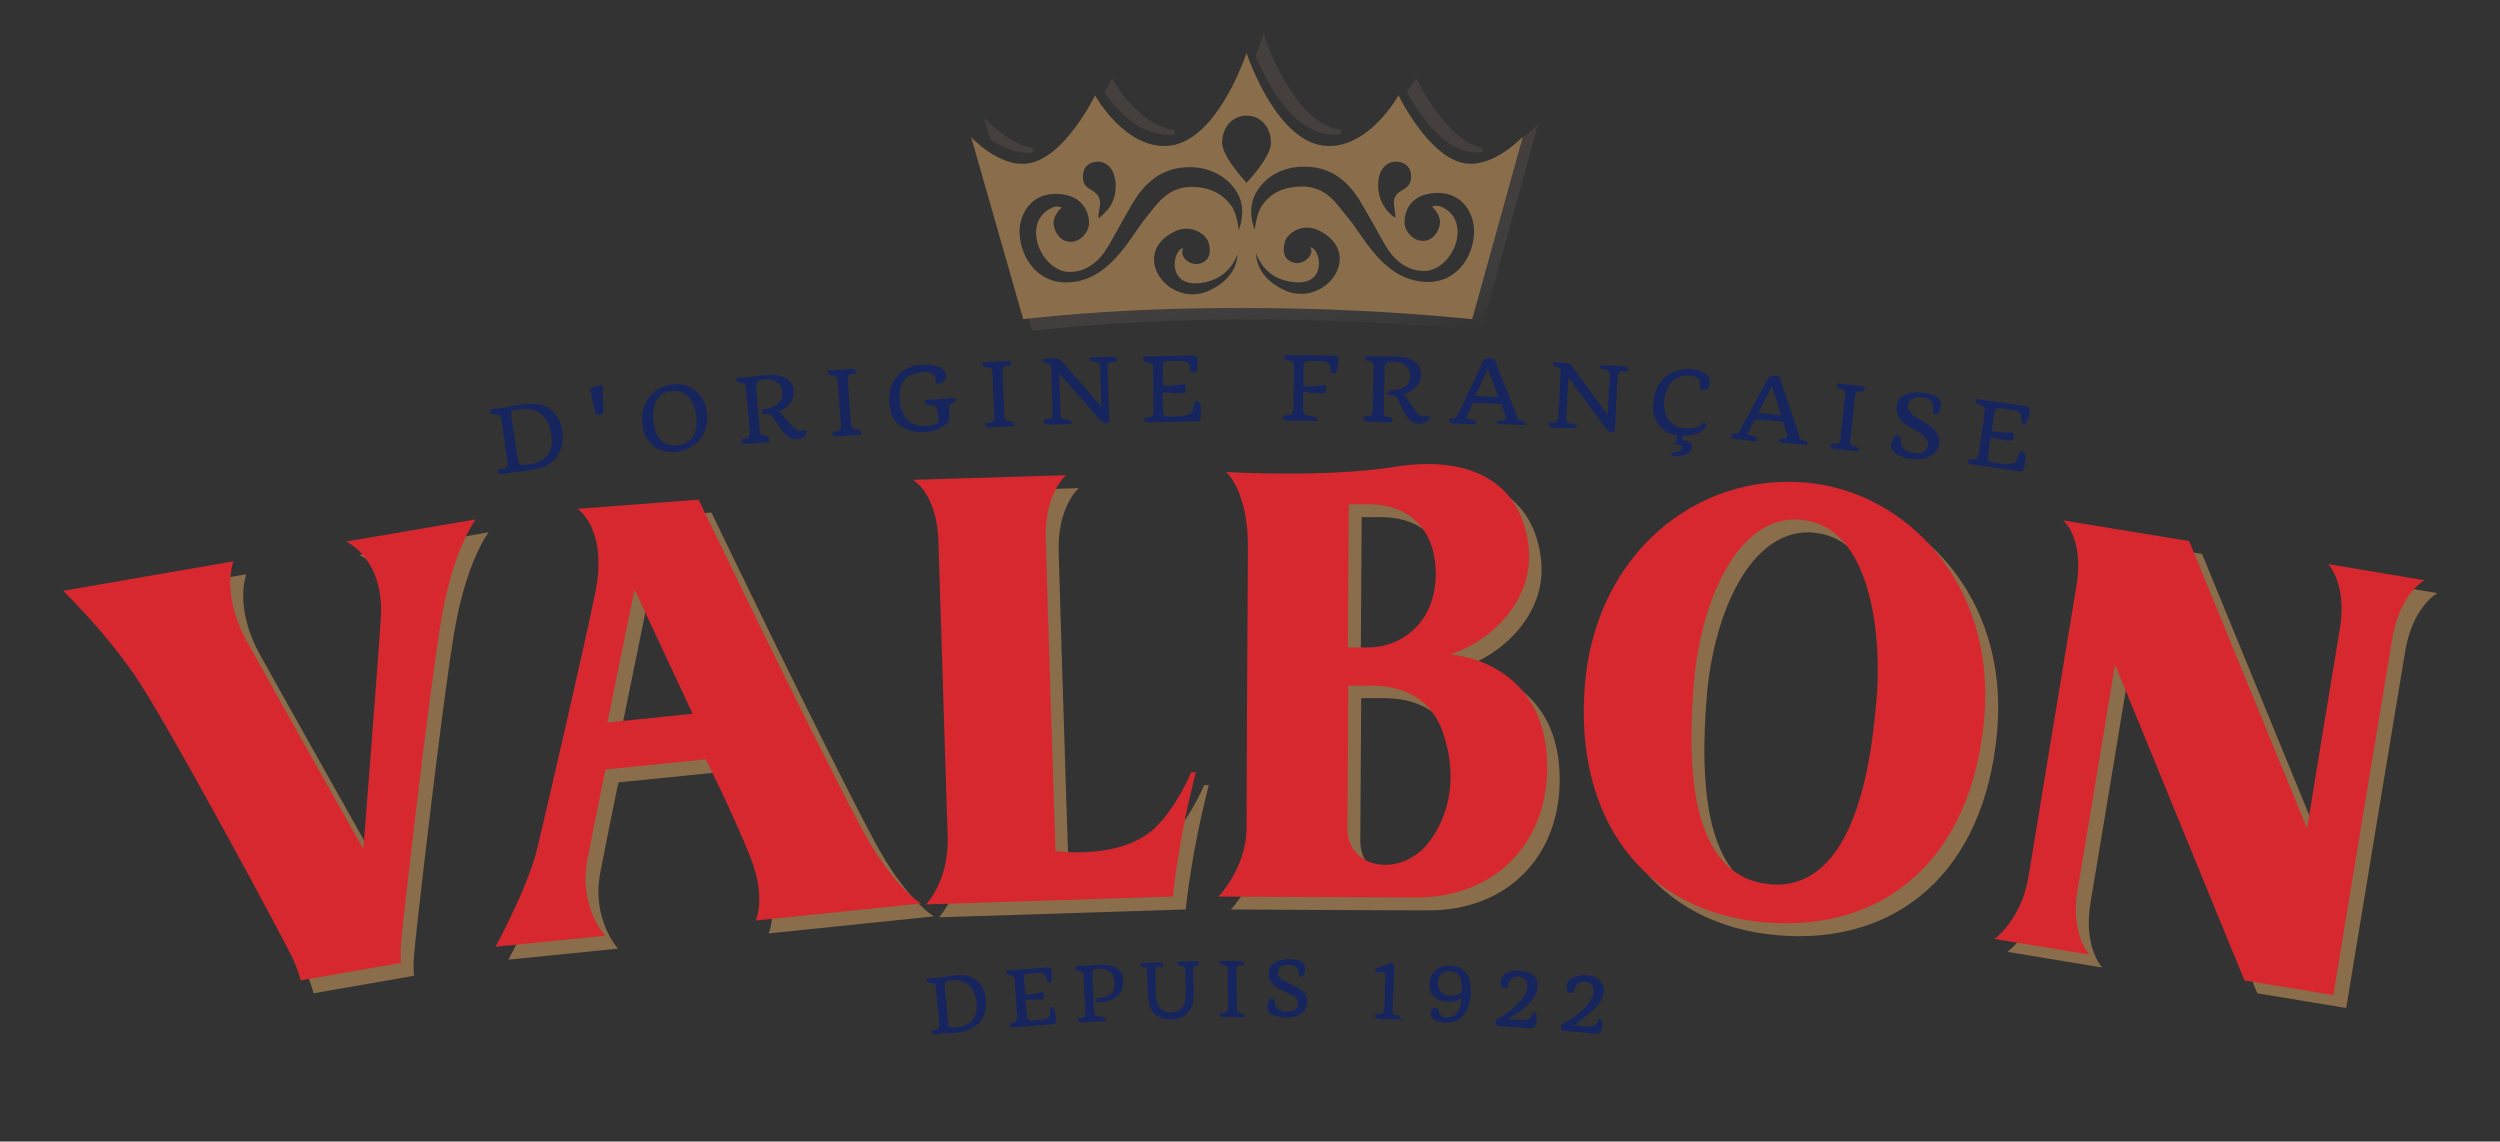<?xml version="1.0" encoding="utf-8"?>
<!-- Generator: Adobe Illustrator 26.0.1, SVG Export Plug-In . SVG Version: 6.00 Build 0)  -->
<svg version="1.1" id="Layer_1" xmlns="http://www.w3.org/2000/svg" xmlns:xlink="http://www.w3.org/1999/xlink" x="0px" y="0px"
	 viewBox="0 0 542.9 247.9" style="enable-background:new 0 0 542.9 247.9;" xml:space="preserve">
<rect x="0" y="0" width="542.9" height="247.9" fill="#333333" stroke="none"/>
<style type="text/css">
	.st0{fill:#8A6E4B;}
	.st1{fill:url(#SVGID_1_);}
	.st2{fill:#17255F;}
	.st3{fill-rule:evenodd;clip-rule:evenodd;fill:#8A6E4B;}
	.st4{fill-rule:evenodd;clip-rule:evenodd;fill:#D7282F;}
</style>
<g>
	<g>
		<g>
			<path class="st0" d="M318.3,35.5c-8-1.1-14.6-14.8-14.6-14.8s-6.2,11.3-15.4,11c-10.8-0.3-17.2-19-17.6-20.2
				c-0.4,1.2-6.8,19.9-17.5,20.2c-9.2,0.3-15.4-11-15.4-11s-6.6,13.7-14.6,14.8c-6.2,0.9-12.3-5.7-12.3-5.7l11.3,39.5
				c8.5-0.9,24.6-2.5,48.5-2.4c23.8,0,40.4,1.6,49,2.4l11-39.6C330.6,29.7,324.6,36.3,318.3,35.5z M303.2,35.1c1.6,0,3,0.9,3.2,2.7
				c0.4,4-3.3,2.8-3.7,5.9c-0.1,0.8,0.5,3.4,0.3,3.5c-0.3,0.1-1.8-1.3-2.3-2.2c-0.6-0.8-1-1.9-1.2-2.8
				C298.7,38.6,300,35.1,303.2,35.1z M238.3,35.1c3.2,0,4.5,3.5,3.8,7.2c-0.2,0.9-0.6,1.9-1.2,2.8c-0.6,0.8-2.1,2.3-2.3,2.2
				c-0.3-0.1,0.4-2.7,0.3-3.5c-0.4-3.2-4.1-2-3.7-5.9C235.3,36.1,236.7,35.2,238.3,35.1z M262.6,63.1c-8.7,4-17.4-7.7-7.8-12.7
				c3.9-2,7.1,0.6,7.6,2.1c0.5,1.5,0.8,4.2-2.1,4.8c-1.8,0.3-3.3-1.1-3.5-2c-0.3-0.9,0.4-1.5,0-1.4c-2.4,0.8-3.5,9.4,5.3,7.3
				c5.3-1.3,6.6-6,6.6-6S269.1,60.1,262.6,63.1z M269,50c0,0-0.3-3.5-1.6-5.3c-1.2-1.6-3.3-4-8.5-4.1c-5.6-0.1-7.9,4.2-9.9,6.5
				c-3.2,3.8-7.2,12.5-15.1,14c-8.3,1.6-12.5-5.3-12.5-10.8c0-3.7,2.4-8.4,8.2-8.2c5.7,0.2,6.9,4.2,6.9,6.3c0,2.1-2,4.3-4.3,4.1
				c-2.3-0.2-3.3-2.6-3.4-3.8c-0.2-1.9,1.7-3.6,1.7-3.6s-0.9-0.8-2.8,0.4c-5.5,3.4-1.8,12.6,3.8,13.5c0.8,0.1,4.9,0.5,8.3-4.2
				c1.2-1.7,3-5.2,4.8-8.3c1.8-3.1,5-10.2,13.8-10.2c6.1,0,10.1,3.9,11.1,7.5C270.3,47,269,50,269,50z M265.4,31
				c0-3.2,2.1-5.9,5.3-5.9c3.2,0,5.3,2.7,5.3,5.9c0,3.2-5.3,8.7-5.3,8.7S265.4,34.1,265.4,31z M278.9,63c-6.5-3-6.1-8-6.1-8
				s1.3,4.8,6.6,6c8.9,2.1,7.7-6.5,5.3-7.3c-0.3-0.1,0.3,0.5,0,1.4c-0.3,0.9-1.8,2.3-3.5,2c-2.9-0.6-2.6-3.3-2.1-4.8
				c0.5-1.5,3.7-4.2,7.6-2.1C296.4,55.3,287.6,67,278.9,63z M307.7,61c-8-1.5-11.9-10.2-15.2-14c-2-2.3-4.3-6.6-9.9-6.5
				c-5.2,0.1-7.4,2.5-8.5,4.1c-1.3,1.8-1.6,5.3-1.6,5.3s-1.4-3-0.5-6.2c1-3.6,4.9-7.5,11.1-7.5c8.8-0.1,12,7.1,13.8,10.1
				c1.8,3.1,3.6,6.6,4.8,8.3c3.4,4.7,7.6,4.3,8.3,4.2c5.7-0.9,9.3-10.1,3.8-13.5c-1.9-1.1-2.8-0.4-2.8-0.4s1.9,1.7,1.7,3.6
				c-0.1,1.2-1.1,3.6-3.4,3.8s-4.3-2-4.3-4.1c0-2.1,1.1-6.1,6.9-6.3c5.7-0.2,8.2,4.5,8.2,8.2C320.2,55.7,316,62.6,307.7,61z"/>
			<linearGradient id="SVGID_1_" gradientUnits="userSpaceOnUse" x1="295.062" y1="109.327" x2="262.175" y2="-13.409">
				<stop  offset="0.234" style="stop-color:#FFFFFF;stop-opacity:0"/>
				<stop  offset="0.248" style="stop-color:#F5F3F3;stop-opacity:1.006643e-02"/>
				<stop  offset="0.302" style="stop-color:#D1C7C5;stop-opacity:5.107237e-02"/>
				<stop  offset="0.357" style="stop-color:#B3A39F;stop-opacity:9.226087e-02"/>
				<stop  offset="0.412" style="stop-color:#9B8682;stop-opacity:0.133"/>
				<stop  offset="0.465" style="stop-color:#8A726D;stop-opacity:0.173"/>
				<stop  offset="0.518" style="stop-color:#806660;stop-opacity:0.212"/>
				<stop  offset="0.568" style="stop-color:#7D625C;stop-opacity:0.25"/>
			</linearGradient>
			<path class="st1" d="M319.3,33c0.4,0.1,0.8,0.1,1.2,0.1c0.5,0,1,0,1.5-0.1l0-0.9c-7.6-1.2-14.1-14.4-14.1-14.5l-0.4-0.7l-0.4,0.7
				c0,0-0.5,0.9-1.4,2.2l-0.2,0.2l0.1,0.2C308.1,24.7,313.3,32.2,319.3,33z M289.3,29.2l0.3,0c0.5,0,1.1,0,1.6-0.1l0-0.9
				c-10.1-1.2-16.2-19.1-16.4-19.8l-0.4-1.2L274,8.5c-0.1,0.3-0.5,1.6-1.3,3.4l-0.1,0.2l0.1,0.2C275.4,18.5,281,29,289.3,29.2z
				 M253.9,29.3l0.4,0c0.2,0,0.4,0,0.8-0.1l0-0.9c-7.8-1.1-13.2-10.5-13.2-10.6l-0.4-0.7l-0.4,0.7c0,0-0.4,0.9-1.2,2.2l-0.1,0.2
				l0.2,0.2C242.3,23.7,247.3,29.3,253.9,29.3z M330.6,29.9l-10.9,39.4c-8.6-0.9-25.2-2.4-49-2.4c-22.9,0-38.6,1.4-47.3,2.3l0.8,2.6
				c8.5-0.9,24.6-2.5,48.5-2.4c23.8,0,40.4,1.6,49,2.4l4.7-17.1L334,27C334,27,332.6,28.5,330.6,29.9z M224.4,32.2
				c-5.1-0.7-10.7-6.6-10.7-6.6l0.4,1.5l1,3.2c2.8,1.9,5.5,2.9,7.9,2.9c0.4,0,0.8,0,1.4-0.1L224.4,32.2z"/>
		</g>
		<g>
			<g>
				<path class="st2" d="M114.6,102.2l-2.7,0.3l-2.5,0.4c-0.3,0-0.6,0-0.9,0c-0.2-0.1-0.4-0.2-0.4-0.4c0-0.3,0-0.5,0.1-0.6
					c0.2,0,0.5,0,0.7,0s0.4-0.1,0.6-0.1c0.2-0.1,0.3-0.1,0.4-0.3c0.3-0.3,0.4-0.7,0.3-1.2l-1.3-9.4c-0.1-0.6-0.5-0.9-1.3-0.9
					c-0.5,0-0.8-0.1-0.9-0.2c-0.2-0.1-0.2-0.2-0.3-0.3c0-0.3,0-0.5,0.1-0.6c0.1,0,0.2,0,0.3,0l2.9-0.4c0.1,0,0.3-0.1,0.6-0.1
					l0.8-0.2c0.8-0.2,1.6-0.3,2.5-0.4s1.7-0.1,2.5-0.1c0.8,0.1,1.5,0.2,2.2,0.5c0.6,0.2,1.2,0.6,1.6,1c0.4,0.4,0.8,0.8,1.1,1.3
					c0.6,0.8,0.9,1.8,1.1,3c0.3,2,0,3.8-0.9,5.3c-0.7,1.2-1.9,2.1-3.5,2.8C116.7,101.8,115.7,102,114.6,102.2z M112.5,100.1
					c0.1,0.5,0.3,0.7,0.6,0.8c0.3,0.1,0.9,0,1.9-0.1c1-0.1,1.8-0.4,2.5-0.8c0.7-0.4,1.3-0.9,1.6-1.5c0.7-1.1,0.9-2.4,0.6-4.2
					c-0.4-2.9-1.8-4.7-4.1-5.3c-0.8-0.2-1.8-0.2-3-0.1c-0.8,0.1-1.2,0.2-1.4,0.4c-0.1,0.2-0.2,0.4-0.2,0.6c0,0.2,0,0.5,0.1,0.9
					L112.5,100.1z"/>
				<path class="st2" d="M129.6,83.8c0.2,0,0.5-0.1,0.8-0.1c0.3,0,0.5,0,0.5,0.1c0,0.4,0,0.8,0,1.2c0,2,0.1,3.3,0.1,3.7l0,1.1
					c0,0.1-0.3,0.2-0.9,0.3c-0.4,0.1-0.7,0-0.7-0.1c0-0.2-0.1-0.5-0.2-0.8l-0.5-2c-0.1-0.4-0.2-0.7-0.2-1.1l-0.2-1
					c-0.1-0.3-0.1-0.5-0.1-0.7C128.2,84.2,128.7,84,129.6,83.8z"/>
				<path class="st2" d="M142,96.9c-0.7-0.5-1.2-1.2-1.7-2c-0.4-0.8-0.7-1.7-0.8-2.6c-0.1-0.9-0.1-1.8,0-2.5s0.3-1.4,0.6-2
					c0.3-0.6,0.6-1.2,1-1.7c0.4-0.5,0.9-0.9,1.4-1.3c1.1-0.7,2.2-1.2,3.5-1.3c2-0.2,3.7,0.2,5,1.3c1.4,1.1,2.3,2.7,2.5,4.8
					c0.2,1.6,0,3-0.6,4.3c-0.5,1.2-1.4,2.2-2.5,2.9c-1.1,0.7-2.1,1.2-3.3,1.3c-1.1,0.1-2.1,0.1-3-0.2
					C143.4,97.8,142.6,97.4,142,96.9z M142.5,87c-0.3,0.6-0.5,1.2-0.6,2s-0.1,1.5,0,2.4c0.1,0.8,0.3,1.6,0.5,2.3
					c0.2,0.7,0.6,1.3,1,1.7c0.9,1.1,2.2,1.5,3.7,1.3c1.6-0.2,2.7-0.8,3.4-1.9c0.7-1.1,0.9-2.5,0.7-4.3c-0.3-2.7-1.3-4.5-3.1-5.3
					c-0.6-0.3-1.4-0.3-2.2-0.3c-0.8,0.1-1.5,0.3-2.1,0.6C143.3,86,142.9,86.5,142.5,87z"/>
				<path class="st2" d="M167,96.1c-0.2,0-0.5,0-1,0l-3.9,0.3c-0.3,0-0.6,0-0.8-0.1c-0.2-0.1-0.3-0.3-0.3-0.5c0-0.2,0-0.4,0.1-0.5
					c0.3,0,0.5,0,0.7,0c0.2,0,0.4-0.1,0.5-0.1c0.1-0.1,0.2-0.1,0.3-0.3c0.2-0.3,0.2-0.7,0.2-1.3l-0.8-9.5c-0.1-0.4-0.2-0.7-0.5-0.8
					c-0.1,0-0.2-0.1-0.4-0.1c-0.1,0-0.3,0-0.4-0.1c-0.1,0-0.3-0.1-0.4-0.1c-0.2-0.1-0.3-0.2-0.3-0.4c0-0.3,0-0.5,0.1-0.6
					c0.2,0,0.5,0,1,0l1.3-0.1l3.4-0.4l0.4,0c2-0.2,3.5,0,4.5,0.6c1,0.6,1.6,1.5,1.7,2.7c0.1,0.9-0.2,1.8-0.7,2.6
					c-0.6,0.9-1.5,1.6-2.7,2c0.4,0.2,0.8,0.6,1.2,1.1l1.2,1.3c1.1,1.3,1.9,1.9,2.6,1.8c0.2,0,0.4-0.1,0.5-0.1l0.2-0.1
					c0,0,0.1,0,0.2,0c0.1,0,0.1,0,0.2,0.1c0.1,0.1,0.1,0.2,0.1,0.3c0,0.1,0,0.3-0.1,0.5c-0.1,0.2-0.2,0.3-0.4,0.5
					c-0.4,0.4-0.9,0.6-1.4,0.6c-0.5,0-1,0-1.3-0.1c-0.4-0.1-0.7-0.3-1-0.6c-0.3-0.3-0.6-0.6-0.9-0.9c-0.3-0.3-0.5-0.7-0.8-1
					l-0.7-1.1c-0.5-0.8-0.8-1.3-1.1-1.5c-0.3-0.2-0.5-0.3-0.7-0.3l-1,0.1c-0.2,0-0.3-0.1-0.3-0.3c0-0.3,0.1-0.6,0.3-0.8
					c0.1-0.1,0.3-0.1,0.7-0.2c0.4,0,0.9-0.2,1.4-0.4c0.5-0.2,0.9-0.5,1.2-0.8c0.6-0.6,0.9-1.4,0.8-2.4c-0.1-0.8-0.4-1.5-1.1-2
					c-0.7-0.5-1.7-0.8-2.8-0.7c-0.8,0.1-1.3,0.2-1.5,0.5c-0.2,0.2-0.3,0.6-0.3,1.2l0.8,9.5c0,0.5,0.2,0.8,0.5,0.9
					c0.1,0,0.2,0.1,0.4,0.1s0.3,0,0.4,0.1c0.1,0,0.3,0.1,0.4,0.1c0.2,0.1,0.3,0.2,0.3,0.4C167.2,95.8,167.1,96,167,96.1z"/>
				<path class="st2" d="M186.9,94.5c-0.2,0-0.5,0-1,0l-4,0.3c-0.3,0-0.6,0-0.8-0.1c-0.2-0.1-0.3-0.3-0.3-0.5c0-0.2,0-0.4,0.1-0.5
					c0.3,0,0.5,0.1,0.7,0c0.2,0,0.4-0.1,0.5-0.1c0.1-0.1,0.2-0.1,0.3-0.3c0.2-0.2,0.3-0.6,0.2-1.2l-0.7-9.5c0-0.5-0.2-0.8-0.5-0.9
					c-0.1,0-0.2-0.1-0.4-0.1c-0.2,0-0.3,0-0.5-0.1c-0.2,0-0.3-0.1-0.4-0.1c-0.2-0.1-0.3-0.2-0.3-0.5c0-0.2,0-0.4,0.1-0.5
					c0.2,0,0.5,0,1,0l3.9-0.3c0.3,0,0.6,0,0.8,0.1c0.2,0.1,0.3,0.3,0.3,0.5c0,0.2,0,0.4-0.1,0.5c-0.2,0-0.5-0.1-0.8,0
					c-0.6,0-0.9,0.6-0.9,1.5l0.7,9.5c0,0.5,0.2,0.8,0.5,0.9c0.1,0,0.2,0.1,0.4,0.1c0.2,0,0.3,0,0.5,0.1c0.2,0,0.3,0.1,0.4,0.1
					c0.2,0.1,0.3,0.2,0.4,0.5C187.1,94.2,187,94.4,186.9,94.5z"/>
				<path class="st2" d="M207.4,86.4c0.1,0.2,0.1,0.4,0.1,0.5c0,0.2,0,0.3-0.1,0.3c0,0.1-0.1,0.1-0.2,0.2c-0.1,0-0.2,0.1-0.3,0.1
					s-0.2,0.1-0.4,0.2c-0.3,0.2-0.4,0.6-0.4,1.3l0.1,2.2c-0.1,0.2-0.2,0.4-0.5,0.7c-0.3,0.3-0.6,0.6-1.1,0.8
					c-1.1,0.7-2.3,1.1-3.7,1.1c-1.4,0.1-2.5,0-3.4-0.3c-0.9-0.3-1.7-0.7-2.3-1.3c-1.3-1.2-2-2.7-2.1-4.8c-0.1-1.3,0.1-2.4,0.4-3.4
					c0.4-1,0.9-1.8,1.5-2.5c1.4-1.4,3.2-2.2,5.3-2.3c1.7-0.1,3.1,0.1,4,0.7c0.7,0.4,1.1,1,1.1,1.8c0,0.5-0.1,0.8-0.4,1.1
					c-0.2,0.3-0.6,0.4-1,0.5c-0.4,0-0.6,0-0.8-0.1c0-0.2,0-0.4,0-0.7c0-0.3-0.1-0.6-0.2-0.8c-0.1-0.3-0.4-0.5-0.6-0.6
					c-0.5-0.3-1.1-0.4-2-0.3c-0.9,0.1-1.7,0.2-2.3,0.5c-0.6,0.3-1.1,0.6-1.6,1.1c-0.9,1-1.2,2.4-1.1,4.3c0.2,4.1,2.2,6,5.8,5.8
					c0.9,0,1.6-0.2,2.2-0.5c0.2-0.1,0.3-0.2,0.4-0.3l-0.2-2.7c0-0.4-0.3-0.7-1-0.9c-0.1,0-0.3-0.1-0.5-0.1c-0.2,0-0.3,0-0.5-0.1
					c-0.2,0-0.3-0.1-0.4-0.1c-0.2-0.1-0.3-0.2-0.3-0.5c0-0.2,0-0.4,0.1-0.5c0.2,0,0.5,0,1,0L207.4,86.4z"/>
				<path class="st2" d="M220.1,92.6c-0.2,0-0.5-0.1-1,0l-4,0.2c-0.3,0-0.6,0-0.8-0.1c-0.2-0.1-0.3-0.3-0.3-0.5c0-0.2,0-0.4,0.1-0.5
					c0.3,0,0.5,0.1,0.7,0.1c0.2,0,0.4,0,0.5-0.1c0.1,0,0.2-0.1,0.3-0.2c0.2-0.2,0.3-0.6,0.3-1.2l-0.4-9.5c0-0.5-0.2-0.8-0.5-0.9
					c-0.1,0-0.2-0.1-0.4-0.1c-0.2,0-0.3,0-0.5-0.1c-0.2,0-0.3-0.1-0.4-0.1c-0.2-0.1-0.3-0.3-0.3-0.5c0-0.2,0-0.4,0.1-0.5
					c0.2,0,0.5,0.1,1,0l3.9-0.2c0.3,0,0.6,0,0.8,0.1c0.2,0.1,0.3,0.3,0.3,0.5c0,0.2,0,0.4-0.1,0.5c-0.2,0-0.5-0.1-0.8-0.1
					c-0.6,0-0.9,0.5-0.9,1.5l0.4,9.5c0,0.5,0.2,0.8,0.5,0.9c0.1,0,0.2,0.1,0.4,0.1c0.2,0,0.3,0,0.5,0.1c0.2,0,0.3,0.1,0.4,0.1
					c0.2,0.1,0.3,0.3,0.3,0.5C220.3,92.3,220.2,92.5,220.1,92.6z"/>
				<path class="st2" d="M228,92.2c-0.9,0-1.3-0.2-1.3-0.7c0-0.2,0-0.4,0.1-0.5c0.2,0,0.4,0.1,0.6,0.1c0.2,0,0.4,0,0.5-0.1
					c0.1-0.1,0.3-0.1,0.4-0.2c0.2-0.2,0.3-0.5,0.3-0.8l-0.3-10.1c0-0.2-0.1-0.4-0.2-0.6c-0.1-0.1-0.2-0.2-0.4-0.3
					c-0.2,0-0.4-0.1-0.5-0.1c-0.1,0-0.2,0-0.3-0.1c-0.2-0.1-0.3-0.2-0.4-0.3c0-0.3,0-0.5,0.1-0.6c0.1,0,0.3,0,0.6,0l1.9-0.1
					c0.6,0,1.1,0.2,1.6,0.8l8.5,9.7l-0.3-8.7c0-0.2-0.1-0.5-0.2-0.6c-0.1-0.2-0.3-0.3-0.5-0.3c-0.2,0-0.4-0.1-0.6-0.1
					c-0.2,0-0.3-0.1-0.5-0.1c-0.3-0.1-0.5-0.2-0.5-0.5c0-0.2,0-0.3,0.1-0.4c0.1,0,0.3,0,0.6,0l3.9-0.1c0.9,0,1.3,0.1,1.3,0.5
					c0,0.3,0,0.5-0.1,0.6c-0.2,0-0.4-0.1-0.6,0c-0.2,0-0.4,0-0.5,0c-0.2,0-0.3,0.1-0.4,0.1c-0.3,0.2-0.4,0.4-0.4,0.9l0.4,11.9
					c0,0.2,0,0.3-0.1,0.3c-0.1,0-0.3,0.1-0.6,0.1c-0.5,0-1-0.3-1.5-0.9l-8.7-9.9l0.3,8.9c0,0.5,0.3,0.9,0.8,1c0.2,0,0.4,0.1,0.6,0.1
					c0.2,0,0.3,0,0.5,0.1c0.3,0.1,0.5,0.2,0.5,0.4c0,0.2,0,0.4-0.1,0.5c-0.1,0-0.3,0-0.6,0L228,92.2z"/>
				<path class="st2" d="M259.4,87.3c0.2-0.1,0.4-0.2,0.5-0.2c0.3,0,0.5,0,0.5,0.1c0.3,0.5,0.4,1.3,0.4,2.4c0,0.8-0.1,1.3-0.2,1.7
					c-0.1,0.1-0.1,0.2-0.2,0.2l-10.7,0.2c-0.8,0-1.2-0.2-1.2-0.6c0-0.2,0-0.4,0.1-0.5c0.2,0.1,0.4,0.1,0.6,0.1c0.2,0,0.4,0,0.5-0.1
					c0.1,0,0.3-0.1,0.4-0.2c0.3-0.2,0.5-0.6,0.4-1.2l-0.1-9.4c0-0.5-0.2-0.9-0.7-1c-0.1,0-0.3-0.1-0.4-0.1c-0.1,0-0.3-0.1-0.4-0.1
					c-0.1,0-0.2-0.1-0.3-0.1c-0.2-0.1-0.3-0.3-0.3-0.5c0-0.3,0-0.4,0.1-0.6c0.1,0,0.2,0,0.3,0l9.9-0.2c0.6,0,1,0,1.1,0.1
					c0.3,0.2,0.4,0.6,0.4,1.2c0,0.6,0,1.1-0.1,1.5c-0.1,0.4-0.2,0.6-0.2,0.7c-0.1,0.1-0.2,0.2-0.4,0.2c-0.3,0-0.5,0-0.6-0.1
					c-0.1-0.1-0.2-0.1-0.2-0.1c-0.1-0.9-0.3-1.5-0.5-1.7c-0.2-0.2-0.5-0.4-0.7-0.5c-0.3-0.1-0.7-0.1-1.1-0.1l-2.2,0
					c-0.7,0-1.1,0.1-1.3,0.2c-0.2,0.1-0.2,0.3-0.3,0.5c0,0.2-0.1,0.4,0,0.7l0.1,4h0.6c1.4,0,2.7-0.2,4-0.4c0.1,0,0.2,0.2,0.2,0.4
					c0.1,0.2,0.1,0.4,0.1,0.6c0,0.3,0,0.6-0.2,0.9c-0.4,0-0.9,0.1-1.5,0.1c-0.6,0-1.6-0.1-3.3-0.2l0.1,4.2c0,0.5,0.1,0.8,0.4,0.9
					c0.2,0.1,0.6,0.2,1.2,0.2l1.5-0.1c1.4-0.1,2.3-0.3,2.8-0.6c0.2-0.2,0.4-0.4,0.5-0.7c0.1-0.3,0.1-0.6,0.1-0.9
					C259.5,87.7,259.5,87.5,259.4,87.3z"/>
				<path class="st2" d="M286.1,91.5c-0.2-0.1-0.5-0.1-1-0.1l-5.4,0c-0.3,0-0.6-0.1-0.8-0.2c-0.2-0.1-0.3-0.3-0.3-0.6
					c0-0.2,0.1-0.4,0.2-0.5c0.2,0.1,0.5,0.1,0.7,0.1c0.2,0,0.4,0,0.6-0.1c0.2,0,0.3-0.1,0.4-0.2c0.3-0.3,0.4-0.7,0.4-1.2l0.1-9.3
					c0-0.5-0.2-0.9-0.7-1c-0.1,0-0.3-0.1-0.4-0.1c-0.1,0-0.3-0.1-0.4-0.1c-0.1,0-0.2-0.1-0.3-0.1c-0.2-0.1-0.3-0.3-0.3-0.5
					c0-0.3,0.1-0.4,0.2-0.5c0.1,0,0.2,0,0.3,0l9.8,0.1c0.6,0,0.9,0.1,1.1,0.2c0.2,0.2,0.4,0.6,0.3,1.2c0,0.6-0.1,1.1-0.2,1.5
					c-0.1,0.4-0.2,0.6-0.2,0.7c-0.1,0.1-0.2,0.2-0.4,0.2c-0.3,0-0.5,0-0.6-0.1c-0.1-0.1-0.2-0.2-0.2-0.2c-0.1-0.9-0.2-1.5-0.5-1.8
					c-0.3-0.3-0.9-0.5-1.8-0.5l-1.9,0c-0.7,0-1.1,0-1.3,0.2c-0.2,0.1-0.3,0.2-0.3,0.4c0,0.2-0.1,0.3-0.1,0.6l0,4.3l0.5,0
					c1.6,0,2.9-0.1,4.1-0.3c0.2,0.1,0.3,0.4,0.3,1c0,0.3-0.1,0.6-0.2,0.8c-0.4,0-0.9,0-1.4,0s-1,0-1.6-0.1l-1.8-0.2l0,4.2
					c0,0.5,0.4,0.9,1.3,1c0.7,0.1,1.2,0.2,1.3,0.3c0.2,0.1,0.3,0.2,0.3,0.2c0.1,0.1,0.1,0.2,0.1,0.3
					C286.3,91.2,286.2,91.4,286.1,91.5z"/>
				<path class="st2" d="M302.1,91.8c-0.1-0.1-0.5-0.1-0.9-0.1l-4-0.1c-0.3,0-0.6-0.1-0.8-0.2c-0.2-0.1-0.3-0.3-0.3-0.6
					c0-0.2,0.1-0.4,0.2-0.5c0.2,0.1,0.5,0.1,0.7,0.1c0.2,0,0.4,0,0.5-0.1c0.1,0,0.2-0.1,0.3-0.2c0.2-0.2,0.3-0.7,0.3-1.2l0.2-9.5
					c0-0.4-0.2-0.7-0.4-0.8c-0.1,0-0.2-0.1-0.3-0.1s-0.3-0.1-0.4-0.1c-0.1,0-0.3-0.1-0.4-0.1c-0.2-0.1-0.3-0.2-0.3-0.4
					c0-0.3,0.1-0.5,0.2-0.6c0.1,0.1,0.5,0.1,1,0.1l1.3,0l3.4,0l0.4,0c2,0,3.5,0.4,4.4,1.1c1,0.7,1.4,1.7,1.4,2.9
					c0,0.9-0.4,1.8-1,2.5c-0.7,0.8-1.7,1.4-2.9,1.7c0.3,0.2,0.7,0.6,1.1,1.3l1,1.5c0.9,1.4,1.7,2.1,2.4,2.1c0.2,0,0.4,0,0.5-0.1
					l0.2-0.1c0.1,0,0.1,0,0.2,0c0.1,0,0.1,0.1,0.2,0.1c0.1,0.1,0.1,0.2,0.1,0.3c0,0.1-0.1,0.3-0.2,0.4c-0.1,0.2-0.3,0.3-0.5,0.5
					c-0.5,0.3-1,0.5-1.5,0.4c-0.5,0-1-0.1-1.3-0.3c-0.3-0.2-0.7-0.4-0.9-0.7c-0.3-0.3-0.5-0.6-0.8-1c-0.2-0.4-0.4-0.7-0.6-1.1
					l-0.5-1.1c-0.4-0.8-0.7-1.3-0.9-1.6c-0.2-0.2-0.5-0.4-0.7-0.4l-1,0c-0.2,0-0.2-0.1-0.2-0.3c0-0.3,0.1-0.6,0.4-0.7
					c0.1-0.1,0.3-0.1,0.8-0.1s0.9-0.1,1.4-0.2s1-0.4,1.3-0.6c0.7-0.5,1-1.3,1-2.3c0-0.8-0.3-1.5-0.8-2.1c-0.6-0.6-1.6-0.9-2.7-1
					c-0.8,0-1.3,0.1-1.6,0.3c-0.3,0.2-0.4,0.6-0.4,1.2l-0.2,9.5c0,0.5,0.1,0.8,0.4,0.9c0.1,0,0.2,0.1,0.4,0.1c0.1,0,0.3,0.1,0.4,0.1
					c0.1,0,0.3,0.1,0.4,0.1c0.2,0.1,0.3,0.2,0.3,0.4C302.3,91.4,302.2,91.6,302.1,91.8z"/>
				<path class="st2" d="M325.2,91.3c0.3,0.1,0.5,0.1,0.6,0.1c0.1,0,0.3,0,0.4,0c0.1,0,0.3-0.1,0.4-0.1c0.2-0.1,0.4-0.3,0.4-0.6
					c0-0.2-0.1-0.5-0.2-0.8l-0.8-2.2l-6.1-0.2l-1.2,2.6c-0.1,0.2-0.2,0.4-0.2,0.5c0,0.1,0,0.2,0,0.2c0,0.1,0.1,0.1,0.2,0.1
					c0.1,0,0.2,0.1,0.3,0.1l0.4,0.1c0.4,0.1,0.7,0.2,0.8,0.2c0.2,0.1,0.4,0.3,0.4,0.5c0,0.2-0.1,0.3-0.2,0.4c-0.1,0-0.2-0.1-0.3-0.1
					L316,92c-0.9,0-1.3-0.3-1.3-0.7c0-0.2,0.1-0.4,0.2-0.5c0.2,0.1,0.4,0.1,0.6,0.1c0.2,0,0.3,0,0.4-0.1c0.1,0,0.2-0.1,0.3-0.2
					c0.2-0.2,0.4-0.6,0.7-1.2l5.2-11c0.1-0.3,0.5-0.5,1.2-0.6c0.2,0,0.4,0,0.6,0c0.4,0,0.6,0.1,0.7,0.3l0.9,2.4
					c1.7,4.3,2.7,6.8,3,7.5l0.8,2.2c0.2,0.5,0.3,0.8,0.4,0.9c0.1,0.1,0.2,0.2,0.4,0.2c0.1,0,0.3,0.1,0.4,0.1c0.1,0,0.3,0.1,0.4,0.1
					c0.2,0.1,0.4,0.3,0.4,0.5c0,0.2-0.1,0.3-0.2,0.4c-0.1,0-0.2-0.1-0.3-0.1l-4.6-0.2c-0.3,0-0.6-0.1-0.8-0.1
					c-0.2-0.1-0.3-0.2-0.3-0.4C325,91.6,325.1,91.4,325.2,91.3z M325.4,86.2l-2.3-6.1l-2.7,5.9L325.4,86.2z"/>
				<path class="st2" d="M337.6,92.9c-0.9,0-1.3-0.3-1.3-0.8c0-0.2,0.1-0.4,0.2-0.4c0.2,0.1,0.4,0.1,0.6,0.1c0.2,0,0.4,0,0.5,0
					c0.2,0,0.3-0.1,0.4-0.2c0.2-0.2,0.4-0.4,0.4-0.8l0.5-10.1c0-0.2,0-0.4-0.1-0.6c-0.1-0.1-0.2-0.2-0.4-0.3
					c-0.2-0.1-0.3-0.1-0.5-0.1c-0.1,0-0.2-0.1-0.3-0.1c-0.2-0.1-0.3-0.2-0.3-0.4c0-0.3,0.1-0.5,0.2-0.6c0.1,0,0.3,0.1,0.6,0.1
					l1.9,0.1c0.6,0,1.1,0.3,1.5,0.9l7.6,10.4l0.5-8.7c0-0.2,0-0.5-0.1-0.6c-0.1-0.2-0.3-0.3-0.5-0.4c-0.2-0.1-0.4-0.1-0.6-0.2
					c-0.2,0-0.3-0.1-0.5-0.1c-0.3-0.1-0.4-0.3-0.4-0.5c0-0.2,0.1-0.3,0.2-0.4c0.1,0,0.3,0.1,0.6,0.1l3.9,0.2c0.9,0,1.3,0.2,1.3,0.6
					c0,0.3-0.1,0.5-0.2,0.6c-0.2-0.1-0.3-0.1-0.6-0.1c-0.2,0-0.4,0-0.5,0c-0.2,0-0.3,0-0.4,0.1c-0.3,0.1-0.4,0.4-0.5,0.9l-0.6,11.9
					c0,0.2-0.1,0.3-0.2,0.3c-0.1,0-0.3,0-0.6,0c-0.5,0-0.9-0.4-1.4-1.1L340.6,82l-0.5,8.9c0,0.5,0.2,0.9,0.7,1
					c0.2,0,0.4,0.1,0.6,0.1s0.3,0.1,0.5,0.1c0.3,0.1,0.5,0.3,0.5,0.5c0,0.2-0.1,0.4-0.2,0.5c-0.1,0-0.3-0.1-0.6-0.1L337.6,92.9z"/>
				<path class="st2" d="M365.3,95.6c1.5,0.1,2.2,0.7,2.1,1.6c-0.1,1-1,1.6-2.6,1.8c-0.6,0.1-1.1,0.1-1.6,0.1
					c-0.1-0.1-0.2-0.2-0.2-0.5c0-0.3,0.1-0.4,0.3-0.4c0.2,0,0.4,0,0.6-0.1c0.2,0,0.4-0.1,0.6-0.1c0.5-0.1,0.7-0.4,0.8-0.7
					c0-0.4-0.4-0.7-1.3-0.8c-0.1,0-0.1-0.1-0.2-0.2c0-0.1,0-0.2,0-0.2l0.5-1.5c-1.8-0.3-3.2-1.1-4.1-2.4c-0.9-1.2-1.4-2.8-1.2-4.6
					c0.1-1.2,0.4-2.3,0.8-3.3c0.5-1,1.1-1.8,1.8-2.4c0.8-0.6,1.6-1.1,2.6-1.4c1-0.3,1.9-0.4,2.8-0.4c0.9,0.1,1.6,0.2,2.1,0.4
					c0.5,0.2,1,0.4,1.3,0.7c0.7,0.6,1,1.3,0.9,2.1c0,0.6-0.3,1.1-0.8,1.3c-0.2,0.1-0.4,0.1-0.6,0.1c-0.4,0-0.7-0.1-0.8-0.2
					c0-0.2,0.1-0.4,0.1-0.8c0-0.3,0-0.6-0.1-0.9c-0.1-0.3-0.3-0.5-0.5-0.7c-0.4-0.3-1-0.5-1.8-0.5c-0.8-0.1-1.5,0-2.2,0.3
					s-1.2,0.6-1.6,1.1c-0.9,1-1.4,2.3-1.6,4.1c-0.1,1.7,0.2,3,1,4.1c0.8,1.1,2,1.7,3.5,1.8c1.5,0.1,2.7-0.1,3.5-0.7
					c0.3-0.2,0.5-0.4,0.7-0.6c0.2,0.1,0.3,0.2,0.4,0.5c0,0.1,0,0.2,0,0.3c0,0.1-0.1,0.3-0.2,0.4c-0.1,0.2-0.3,0.3-0.5,0.5
					c-0.2,0.2-0.5,0.3-0.7,0.5c-0.3,0.2-0.6,0.3-1,0.4c-0.9,0.3-1.8,0.4-2.7,0.3L365.3,95.6z"/>
				<path class="st2" d="M386.3,95.2c0.3,0.1,0.5,0.1,0.6,0.1c0.1,0,0.3,0,0.4,0c0.1,0,0.3,0,0.4-0.1c0.2-0.1,0.4-0.3,0.4-0.6
					c0-0.2,0-0.5-0.2-0.8l-0.7-2.2l-6.1-0.5l-1.3,2.5c-0.1,0.2-0.2,0.4-0.2,0.5c0,0.1,0,0.2,0,0.2c0,0.1,0.1,0.1,0.2,0.1
					c0.1,0,0.2,0.1,0.3,0.1l0.4,0.1c0.4,0.1,0.7,0.2,0.8,0.3c0.2,0.1,0.4,0.3,0.3,0.6c0,0.2-0.1,0.3-0.2,0.4c-0.1,0-0.2-0.1-0.3-0.1
					l-3.9-0.4c-0.9-0.1-1.3-0.3-1.2-0.8c0-0.2,0.1-0.4,0.2-0.5c0.2,0.1,0.4,0.1,0.6,0.1c0.2,0,0.3,0,0.4,0c0.1,0,0.2-0.1,0.3-0.2
					c0.2-0.2,0.4-0.6,0.7-1.2l5.8-10.7c0.2-0.3,0.6-0.5,1.2-0.5c0.2,0,0.4,0,0.6,0c0.4,0,0.6,0.2,0.7,0.4l0.8,2.4
					c1.5,4.4,2.3,6.9,2.6,7.7l0.7,2.3c0.1,0.5,0.3,0.8,0.4,0.9c0.1,0.1,0.2,0.2,0.4,0.3c0.1,0.1,0.3,0.1,0.4,0.1
					c0.1,0,0.3,0.1,0.4,0.1c0.2,0.1,0.3,0.3,0.3,0.5c0,0.2-0.1,0.3-0.2,0.4c-0.1,0-0.2-0.1-0.3-0.1l-4.6-0.4c-0.3,0-0.6-0.1-0.8-0.2
					c-0.2-0.1-0.3-0.2-0.2-0.4C386.1,95.5,386.2,95.3,386.3,95.2z M386.8,90.1l-2-6.2l-3,5.8L386.8,90.1z"/>
				<path class="st2" d="M403.5,98.1c-0.1-0.1-0.5-0.1-0.9-0.2l-4-0.4c-0.3,0-0.6-0.1-0.8-0.2c-0.2-0.1-0.3-0.3-0.2-0.6
					c0-0.2,0.1-0.4,0.2-0.5c0.3,0.1,0.5,0.1,0.7,0.2c0.2,0,0.4,0,0.5,0c0.1,0,0.2-0.1,0.3-0.2c0.2-0.2,0.4-0.6,0.4-1.1l1-9.5
					c0.1-0.5-0.1-0.8-0.3-1c-0.1-0.1-0.2-0.1-0.4-0.1c-0.2,0-0.3-0.1-0.4-0.1c-0.1,0-0.3-0.1-0.4-0.2c-0.2-0.1-0.3-0.3-0.3-0.5
					c0-0.2,0.1-0.4,0.2-0.5c0.1,0.1,0.5,0.1,0.9,0.2l3.9,0.4c0.3,0,0.6,0.1,0.8,0.2c0.2,0.1,0.3,0.3,0.2,0.6c0,0.2-0.1,0.4-0.2,0.5
					c-0.2-0.1-0.5-0.1-0.8-0.2c-0.6-0.1-1,0.4-1.1,1.4l-1,9.5c-0.1,0.5,0.1,0.8,0.3,1c0.1,0,0.2,0.1,0.4,0.1c0.2,0,0.3,0.1,0.4,0.1
					c0.1,0,0.3,0.1,0.4,0.2c0.2,0.1,0.3,0.3,0.3,0.5C403.6,97.8,403.6,97.9,403.5,98.1z"/>
				<path class="st2" d="M419.8,89.4c0.2-1.4-0.2-2.4-1.2-2.8c-0.3-0.2-0.8-0.3-1.2-0.3c-0.5-0.1-0.9-0.1-1.3,0
					c-0.4,0.1-0.7,0.2-0.9,0.3c-0.5,0.3-0.8,0.8-0.9,1.4c-0.1,0.9,0.5,1.8,1.8,2.6l1.1,0.7c0.6,0.3,1.1,0.7,1.6,1
					c0.5,0.3,1,0.7,1.3,1.1c0.8,0.9,1.2,1.9,1,3c-0.1,1.2-0.8,2.1-2,2.7c-1.1,0.6-2.4,0.7-3.9,0.6c-1.2-0.1-2.2-0.5-3.1-0.9
					c-0.6-0.3-1.1-0.8-1.3-1.3c-0.1-0.3-0.2-0.6-0.1-0.9c0.1-0.7,0.3-1.3,0.8-1.9c0.1-0.1,0.3-0.2,0.5-0.2c0.4,0,0.6,0.2,0.7,0.4
					c0,1.1,0.2,1.9,0.7,2.5c0.5,0.6,1.3,0.9,2.4,1c1.2,0.2,2.1-0.1,2.6-0.9c0.2-0.3,0.3-0.6,0.3-0.9c0-0.4,0-0.7-0.2-1
					c-0.2-0.3-0.4-0.6-0.7-0.9c-0.5-0.4-1.1-0.9-1.9-1.3c-0.8-0.4-1.4-0.8-1.9-1.1s-0.8-0.7-1.2-1.1c-0.7-0.8-1-1.8-0.9-2.9
					c0.1-1.1,0.7-2,1.8-2.5c1-0.5,2.3-0.7,3.9-0.5c1.9,0.2,3.2,0.8,3.7,1.6c0.2,0.3,0.3,0.7,0.2,1.1c-0.1,0.5-0.1,0.8-0.3,1.2
					c-0.1,0.3-0.2,0.5-0.3,0.6c-0.2,0.1-0.4,0.2-0.8,0.2C419.9,89.7,419.7,89.6,419.8,89.4z"/>
				<path class="st2" d="M438.6,98.2c0.2-0.1,0.4-0.2,0.6-0.1c0.3,0,0.5,0.1,0.5,0.2c0.2,0.5,0.2,1.3,0,2.4
					c-0.1,0.8-0.3,1.3-0.5,1.6c-0.1,0.1-0.1,0.1-0.2,0.1l-10.6-1.5c-0.8-0.1-1.1-0.4-1-0.8c0-0.2,0.1-0.4,0.2-0.5
					c0.2,0.1,0.4,0.2,0.6,0.2s0.4,0,0.5,0c0.2,0,0.3-0.1,0.4-0.1c0.3-0.2,0.5-0.5,0.6-1.1l1.3-9.3c0.1-0.5-0.1-0.9-0.5-1.1
					c-0.1-0.1-0.3-0.1-0.4-0.2c-0.1-0.1-0.3-0.1-0.4-0.2c-0.1-0.1-0.2-0.1-0.3-0.2c-0.2-0.1-0.3-0.3-0.3-0.5c0-0.3,0.1-0.4,0.2-0.5
					c0.1,0,0.2,0.1,0.3,0.1l9.8,1.4c0.6,0.1,0.9,0.2,1.1,0.3c0.2,0.2,0.3,0.6,0.2,1.3c-0.1,0.6-0.2,1.1-0.4,1.5
					c-0.2,0.4-0.3,0.6-0.3,0.7c-0.1,0.1-0.2,0.1-0.4,0.1c-0.3,0-0.4-0.1-0.5-0.2c-0.1-0.1-0.1-0.1-0.1-0.2c0-0.9,0-1.5-0.2-1.7
					c-0.2-0.3-0.4-0.5-0.7-0.6c-0.3-0.1-0.6-0.2-1.1-0.3l-2.1-0.3c-0.7-0.1-1.1-0.1-1.3,0c-0.2,0.1-0.3,0.2-0.3,0.4
					c-0.1,0.2-0.1,0.4-0.2,0.6l-0.6,3.9l0.6,0.1c1.4,0.2,2.7,0.3,4,0.2c0.1,0.1,0.1,0.2,0.2,0.4c0,0.2,0,0.4,0,0.6
					c0,0.3-0.1,0.6-0.3,0.8c-0.4,0-0.9-0.1-1.5-0.1c-0.5-0.1-1.6-0.3-3.2-0.7l-0.6,4.2c-0.1,0.5,0,0.8,0.3,1
					c0.2,0.2,0.6,0.3,1.1,0.4l1.5,0.2c1.4,0.1,2.3,0.1,2.8-0.2c0.3-0.2,0.5-0.4,0.6-0.7s0.2-0.6,0.2-0.9
					C438.5,98.6,438.6,98.4,438.6,98.2z"/>
			</g>
			<g>
				<path class="st2" d="M207.6,224.3l-2.3,0.1l-2.1,0.2c-0.3,0-0.5,0-0.7-0.1c-0.2-0.1-0.3-0.2-0.3-0.3c0-0.3,0-0.4,0.1-0.5
					c0.2,0,0.4,0,0.6,0c0.2,0,0.4-0.1,0.5-0.1c0.1,0,0.2-0.1,0.3-0.2c0.2-0.2,0.3-0.6,0.3-1l-0.8-8.1c0-0.5-0.4-0.8-1-0.8
					c-0.4,0-0.6-0.1-0.8-0.2c-0.1-0.1-0.2-0.2-0.2-0.3c0-0.2,0-0.4,0.1-0.5c0.1,0,0.2,0,0.3,0l2.4-0.2c0.1,0,0.3,0,0.5-0.1l0.7-0.1
					c0.7-0.1,1.3-0.2,2-0.3c0.7-0.1,1.4-0.1,2.1,0c0.7,0.1,1.3,0.3,1.8,0.5c0.5,0.2,0.9,0.5,1.3,0.9c0.4,0.3,0.7,0.7,0.9,1.1
					c0.4,0.7,0.7,1.6,0.8,2.6c0.2,1.8-0.1,3.3-0.9,4.5c-0.6,1-1.6,1.7-3,2.3C209.4,224,208.5,224.2,207.6,224.3z M205.9,222.4
					c0,0.4,0.2,0.6,0.5,0.7c0.2,0.1,0.7,0.1,1.5,0c0.8-0.1,1.5-0.3,2.1-0.6c0.6-0.3,1.1-0.7,1.4-1.2c0.6-0.9,0.8-2.1,0.7-3.5
					c-0.3-2.5-1.3-4.1-3.2-4.7c-0.7-0.2-1.5-0.3-2.4-0.2c-0.6,0.1-1,0.2-1.1,0.3c-0.1,0.1-0.2,0.3-0.2,0.5c0,0.2,0,0.4,0,0.7
					L205.9,222.4z"/>
				<path class="st2" d="M228,218.9c0.1-0.1,0.3-0.2,0.4-0.2c0.2,0,0.4,0,0.4,0.1c0.2,0.4,0.4,1.1,0.5,2c0,0.7,0,1.2-0.1,1.5
					c0,0.1-0.1,0.1-0.1,0.1l-8.8,0.7c-0.6,0-1-0.1-1-0.5c0-0.2,0-0.4,0.1-0.5c0.2,0,0.4,0.1,0.5,0c0.2,0,0.3,0,0.4-0.1
					c0.1,0,0.2-0.1,0.3-0.2c0.2-0.2,0.3-0.6,0.3-1l-0.6-8.1c0-0.5-0.2-0.7-0.6-0.8c-0.1,0-0.2-0.1-0.3-0.1c-0.1,0-0.2,0-0.3-0.1
					c-0.1,0-0.2,0-0.3-0.1c-0.2-0.1-0.3-0.2-0.3-0.4c0-0.2,0-0.4,0.1-0.5c0.1,0,0.2,0,0.3,0l8.2-0.6c0.5,0,0.8,0,0.9,0.1
					c0.2,0.1,0.4,0.5,0.4,1c0,0.5,0,0.9,0,1.3c-0.1,0.3-0.1,0.5-0.1,0.6c0,0.1-0.1,0.2-0.3,0.2c-0.2,0-0.4,0-0.5-0.1
					c-0.1,0-0.1-0.1-0.1-0.1c-0.1-0.8-0.3-1.2-0.5-1.4c-0.2-0.2-0.4-0.3-0.6-0.4c-0.2-0.1-0.5-0.1-0.9,0l-1.8,0.1
					c-0.6,0-0.9,0.1-1,0.2c-0.1,0.1-0.2,0.3-0.2,0.4c0,0.1,0,0.3,0,0.6l0.3,3.4l0.5,0c1.2-0.1,2.3-0.3,3.2-0.6
					c0.1,0,0.2,0.1,0.2,0.3c0.1,0.2,0.1,0.3,0.1,0.5c0,0.3,0,0.5-0.1,0.8c-0.3,0.1-0.8,0.1-1.2,0.1c-0.5,0-1.4,0-2.7,0l0.3,3.6
					c0,0.4,0.2,0.7,0.4,0.8c0.2,0.1,0.5,0.1,1,0.1l1.2-0.1c1.2-0.1,1.9-0.3,2.2-0.7c0.2-0.2,0.3-0.4,0.3-0.7c0-0.3,0.1-0.5,0-0.8
					C228,219.2,228,219,228,218.9z"/>
				<path class="st2" d="M240,221.8c-0.1,0-0.4,0-0.8,0l-4.1,0.2c-0.3,0-0.5,0-0.7-0.1c-0.2-0.1-0.3-0.2-0.3-0.5
					c0-0.2,0-0.3,0.1-0.4c0.2,0,0.4,0.1,0.6,0.1c0.2,0,0.3,0,0.4-0.1c0.1,0,0.2-0.1,0.3-0.2c0.1-0.2,0.2-0.6,0.2-1.1l-0.4-8
					c0-0.5-0.3-0.8-0.9-0.9c-0.4-0.1-0.6-0.1-0.7-0.2c-0.1-0.1-0.2-0.2-0.2-0.3c0-0.2,0-0.4,0.1-0.5c0.1,0,0.2,0,0.3,0l2-0.1
					l2.8-0.2c2.5-0.1,4.1,0.5,4.8,1.8c0.3,0.5,0.4,1,0.4,1.4c0,0.5,0,0.9,0,1.3c-0.1,0.4-0.2,0.7-0.3,1c-0.1,0.3-0.4,0.7-0.6,1
					c-0.3,0.3-0.6,0.6-1,0.8c-0.9,0.5-2,0.8-3.4,0.9l-0.3,0c-0.1,0-0.2-0.1-0.2-0.3c0-0.4,0.1-0.7,0.3-0.7c2-0.1,3.2-0.7,3.5-2
					c0.1-0.4,0.1-0.8,0.1-1.3c0-0.4-0.1-0.8-0.2-1.2c-0.1-0.4-0.3-0.7-0.6-1c-0.6-0.6-1.5-0.9-2.8-0.8c-0.5,0-0.9,0.2-1,0.4
					c-0.1,0.2-0.2,0.6-0.2,1.2l0.4,8c0,0.4,0.4,0.6,1,0.7c0.6,0.1,0.9,0.1,1.1,0.2c0.1,0.1,0.2,0.1,0.3,0.2c0,0.1,0.1,0.1,0.1,0.2
					C240.1,221.6,240.1,221.7,240,221.8z"/>
				<path class="st2" d="M259.7,209.7c-0.4,0-0.6,0.4-0.6,1.3l0.1,4.8c0.1,1.8-0.3,3.1-1.2,4.1c-0.8,0.9-2,1.4-3.6,1.5
					c-1.3,0-2.5-0.3-3.3-0.9c-1.1-0.8-1.7-2.2-1.8-4.2l-0.2-5.5c0-0.2,0-0.4-0.1-0.5c0-0.1-0.2-0.1-0.3-0.2c-0.2,0-0.3-0.1-0.4-0.1
					c-0.1,0-0.2-0.1-0.3-0.1c-0.2-0.1-0.3-0.2-0.3-0.4c0-0.2,0-0.3,0.1-0.4c0.1,0,0.4,0.1,0.8,0l3.1-0.1c0.6,0,0.9,0.2,0.9,0.6
					c0,0.2,0,0.3-0.1,0.4c-0.2,0-0.4-0.1-0.6-0.1c-0.2,0-0.3,0-0.4,0.1c-0.1,0-0.2,0.1-0.3,0.2c-0.2,0.2-0.3,0.6-0.3,1.1l0.1,4.3
					c0,1.6,0.4,2.8,1.1,3.5c0.5,0.5,1.2,0.8,2.1,0.8c2.3-0.1,3.4-1.5,3.3-4.4l-0.1-4.8c0-0.4-0.1-0.7-0.4-0.8
					c-0.1,0-0.2-0.1-0.3-0.1c-0.1,0-0.3,0-0.4-0.1c-0.1,0-0.2-0.1-0.3-0.1c-0.2-0.1-0.3-0.2-0.3-0.4c0-0.2,0-0.3,0.1-0.4
					c0.1,0,0.4,0.1,0.8,0l2.7-0.1c0.3,0,0.5,0,0.7,0.1c0.2,0.1,0.3,0.2,0.3,0.5c0,0.2,0,0.3-0.1,0.4
					C260.2,209.7,260,209.7,259.7,209.7z"/>
				<path class="st2" d="M270.1,221c-0.1,0-0.4-0.1-0.8-0.1l-3.3,0c-0.3,0-0.5,0-0.7-0.1c-0.2-0.1-0.3-0.2-0.3-0.5
					c0-0.2,0-0.3,0.1-0.4c0.2,0,0.4,0.1,0.6,0.1c0.2,0,0.3,0,0.4-0.1c0.1,0,0.2-0.1,0.3-0.2c0.2-0.2,0.2-0.5,0.3-1l-0.1-8.2
					c0-0.4-0.1-0.7-0.4-0.8c-0.1,0-0.2-0.1-0.3-0.1c-0.1,0-0.3-0.1-0.4-0.1c-0.1,0-0.2-0.1-0.3-0.1c-0.2-0.1-0.3-0.2-0.3-0.4
					c0-0.2,0-0.3,0.1-0.4c0.1,0,0.4,0.1,0.8,0.1l3.3,0c0.3,0,0.5,0,0.7,0.1c0.2,0.1,0.3,0.2,0.3,0.5c0,0.2,0,0.3-0.1,0.4
					c-0.2-0.1-0.4-0.1-0.7-0.1c-0.5,0-0.8,0.4-0.8,1.3l0.1,8.2c0,0.4,0.1,0.7,0.4,0.8c0.1,0,0.2,0.1,0.3,0.1c0.1,0,0.3,0.1,0.4,0.1
					c0.1,0,0.2,0.1,0.3,0.1c0.2,0.1,0.3,0.2,0.3,0.4C270.2,220.7,270.1,220.9,270.1,221z"/>
				<path class="st2" d="M282.1,212c0-1.2-0.4-2-1.3-2.3c-0.3-0.1-0.6-0.2-1-0.2c-0.4,0-0.7,0-1,0.1c-0.3,0.1-0.5,0.2-0.7,0.4
					c-0.4,0.3-0.6,0.7-0.6,1.2c0,0.8,0.6,1.5,1.7,2l1,0.5c0.5,0.2,1,0.5,1.4,0.7c0.4,0.2,0.8,0.5,1.2,0.8c0.8,0.7,1.1,1.5,1.1,2.4
					c0,1-0.5,1.9-1.4,2.5c-0.8,0.6-1.9,0.9-3.2,0.9c-1,0-1.9-0.2-2.7-0.5c-0.6-0.2-1-0.5-1.2-1c-0.1-0.2-0.2-0.5-0.2-0.8
					c0-0.6,0.2-1.2,0.5-1.7c0.1-0.1,0.2-0.2,0.4-0.2c0.3,0,0.5,0.1,0.6,0.3c0.1,0.9,0.3,1.6,0.8,2c0.5,0.4,1.2,0.6,2.1,0.6
					c1,0,1.7-0.3,2.1-1c0.1-0.2,0.2-0.5,0.2-0.8c0-0.3-0.1-0.6-0.3-0.9c-0.2-0.3-0.4-0.5-0.7-0.7c-0.4-0.3-1-0.6-1.7-0.9
					c-0.7-0.3-1.3-0.6-1.7-0.8c-0.4-0.2-0.7-0.5-1-0.8c-0.7-0.7-1-1.5-1-2.4c0-1,0.4-1.8,1.3-2.3c0.8-0.6,1.8-0.8,3.1-0.8
					c1.6,0,2.7,0.3,3.2,1c0.2,0.2,0.3,0.6,0.3,0.9c0,0.4,0,0.7-0.1,1c-0.1,0.3-0.1,0.5-0.2,0.6c-0.1,0.1-0.3,0.2-0.6,0.2
					C282.2,212.2,282.1,212.2,282.1,212z"/>
				<path class="st2" d="M304.3,221.5c-0.1,0-0.4-0.1-0.8-0.1l-4-0.1c-0.5,0-0.7-0.2-0.8-0.4c0-0.1-0.1-0.2-0.1-0.3
					c0-0.2,0.1-0.4,0.1-0.5c0.2,0.1,0.4,0.1,0.7,0.1c0.3,0,0.5,0,0.7-0.1c0.1-0.1,0.2-0.1,0.3-0.3c0.1-0.2,0.2-0.5,0.2-1l0.3-6.8
					c-0.1-0.6-0.4-0.9-1-0.9c-0.2,0-0.3,0-0.5,0l-0.5,0.1c-0.1,0-0.2-0.1-0.2-0.3c-0.1-0.4-0.1-0.6,0-0.6c1.4-0.4,2.5-0.8,3.4-1.2
					c0,0,0.1,0,0.1,0c0.1,0,0.1,0,0.2,0.1c0.1,0,0.1,0.1,0.2,0.2c0.1,0.2,0.2,0.3,0.2,0.4l-0.4,9.7c0,0.3,0,0.5,0.1,0.6
					c0.1,0.1,0.3,0.2,0.4,0.3c0.2,0,0.4,0.1,0.5,0.1c0.2,0,0.3,0.1,0.4,0.2c0.3,0.1,0.4,0.3,0.4,0.6
					C304.4,221.3,304.4,221.4,304.3,221.5z"/>
				<path class="st2" d="M317.4,216.6c-0.8,0.7-1.9,1-3.2,0.9c-1.2-0.1-2.1-0.4-2.8-1.1c-0.7-0.7-1-1.6-1-2.8
					c0.1-1.2,0.5-2.2,1.4-2.9c0.9-0.8,2.1-1.1,3.5-1c1.2,0.1,2.3,0.6,3,1.5c0.9,1.1,1.2,2.6,1.1,4.6c-0.1,1.7-0.5,3.1-1.2,4.1
					c-0.5,0.9-1.2,1.5-2.1,1.8c-0.7,0.3-1.3,0.4-1.9,0.4s-1.1-0.1-1.6-0.2c-0.4-0.1-0.8-0.3-1.1-0.4c-0.6-0.4-0.9-0.9-0.8-1.5
					c0-0.3,0.1-0.6,0.3-0.8c0.2-0.2,0.5-0.3,0.8-0.3s0.5,0.1,0.6,0.1c0,0.8,0.2,1.4,0.8,1.7c0.2,0.1,0.4,0.2,0.6,0.2
					c0.2,0,0.4,0,0.7,0c0.2,0,0.5-0.1,0.9-0.2c0.3-0.1,0.6-0.3,0.9-0.6C316.9,219.3,317.3,218.2,317.4,216.6z M314.6,216.2
					c0.4,0,0.7,0,1,0c0.3,0,0.5-0.1,0.8-0.2c0.4-0.1,0.7-0.3,1.1-0.6c0.1-2.3-0.4-3.7-1.4-4.2c-0.3-0.1-0.6-0.2-1-0.3
					c-0.4,0-0.7,0-1.1,0.1c-0.3,0.1-0.6,0.2-0.9,0.4c-0.5,0.4-0.8,1-0.9,1.9c0,0.8,0.2,1.4,0.6,2
					C313.3,215.9,313.9,216.1,314.6,216.2z"/>
				<path class="st2" d="M327.4,221.3c0.5,0.1,1,0.1,1.6,0.1c0.5,0,1,0.1,1.5,0.1c0.5,0,0.8,0,1.2-0.1c0.7-0.2,1.1-0.7,1.2-1.5
					c0.1,0,0.2,0,0.3,0c0.2,0,0.3,0.1,0.4,0.2c0.1,0.1,0.1,0.3,0.1,0.4c0,0.1,0,0.3,0,0.5c0,0.3,0,0.6,0,0.8c0,0.2-0.1,0.4-0.1,0.6
					c-0.1,0.2-0.2,0.3-0.3,0.5c-0.3,0.3-0.6,0.4-1.1,0.4l-7-0.5c-0.1-0.1-0.3-0.2-0.3-0.4c-0.1-0.2-0.1-0.3-0.1-0.5
					c0-0.2,0.1-0.4,0.2-0.5c1.8-1,3.4-2.1,4.6-3.4c1.3-1.3,2-2.6,2.1-3.7c0-0.6-0.1-1.1-0.4-1.5c-0.3-0.4-0.8-0.7-1.4-0.7
					c-0.6-0.1-1.2,0.1-1.6,0.4c-0.5,0.4-0.8,0.9-0.8,1.6c0,0.1,0,0.2,0,0.3c-0.3,0.1-0.5,0.2-0.7,0.2c-0.2,0-0.3-0.1-0.4-0.1
					c-0.1-0.1-0.2-0.2-0.3-0.3c-0.2-0.3-0.3-0.6-0.2-1c0-0.4,0.2-0.8,0.4-1.1c0.2-0.3,0.5-0.6,0.9-0.8c0.8-0.5,1.8-0.6,3.1-0.5
					c1.2,0.1,2.2,0.5,2.8,1.1c0.6,0.6,0.9,1.5,0.8,2.5c-0.1,1.7-1.5,3.5-4,5.4C329,220.3,328.2,220.8,327.4,221.3z"/>
				<path class="st2" d="M341.8,222.6c0.5,0.1,1,0.1,1.5,0.2c0.5,0.1,1,0.1,1.4,0.1c0.5,0,0.8,0,1.2-0.1c0.7-0.2,1.1-0.7,1.2-1.5
					c0.1,0,0.2,0,0.3,0c0.2,0,0.3,0.1,0.4,0.2c0.1,0.1,0.1,0.3,0.1,0.4c0,0.1,0,0.3,0,0.5c0,0.3,0,0.6,0,0.8c0,0.2-0.1,0.4-0.1,0.6
					c-0.1,0.2-0.2,0.3-0.3,0.4c-0.3,0.3-0.6,0.4-1.1,0.3l-7-0.7c-0.1-0.1-0.2-0.2-0.3-0.4c-0.1-0.2-0.1-0.3-0.1-0.5
					c0-0.2,0.1-0.4,0.2-0.5c1.9-0.9,3.4-2,4.7-3.3c1.3-1.3,2.1-2.5,2.2-3.7c0.1-0.6-0.1-1.1-0.4-1.5c-0.3-0.4-0.8-0.7-1.4-0.7
					c-0.6-0.1-1.2,0.1-1.6,0.4c-0.5,0.4-0.8,0.9-0.9,1.6c0,0.1,0,0.2,0,0.3c-0.3,0.1-0.5,0.2-0.7,0.1c-0.2,0-0.3-0.1-0.4-0.1
					c-0.1-0.1-0.2-0.2-0.3-0.3c-0.2-0.3-0.3-0.6-0.2-1c0-0.4,0.2-0.8,0.4-1.1c0.2-0.3,0.5-0.6,0.9-0.8c0.8-0.4,1.9-0.6,3.2-0.5
					c1.2,0.1,2.1,0.5,2.8,1.2c0.6,0.7,0.9,1.5,0.8,2.5c-0.2,1.7-1.5,3.4-4.1,5.3C343.4,221.6,342.6,222.1,341.8,222.6z"/>
			</g>
		</g>
	</g>
	<g>
		<g>
			<g>
				<path class="st3" d="M85.5,137c-0.5,8.3-3.8,50.2-3.8,50.2s-20.2-35.9-25-44.6c-6.1-10.7-3.2-17.9-3.2-17.9l-37,6.4
					c0,0,8.3,7.9,15.4,18.1c7.1,10.2,33.6,59.6,34.6,62c1.1,2.4,1.6,4.5,1.6,4.5l21.8-3.8c0,0-0.2-1.7,0-4.3
					c0.1-2.5,6.3-56.6,8.9-71.2c2.6-14.7,7.3-20.8,7.3-20.8L78,120.5C78,120.5,86.3,123.9,85.5,137z M253.5,182.7
					c-7.6,7-21.5,4.9-21.5,4.9s-2-62.5-2.1-67.8c-0.3-9.9,4.4-13.8,4.4-13.8l-33.3,1c0,0,5.3,2.7,5.6,13.6c0.3,10.8,1.8,57.1,2,63.9
					c0.3,9.6-4.7,14.7-4.7,14.7l53.6-1.7c0,0,1.1-12,5-27c-0.3,0-1,0-1,0S258.3,178.2,253.5,182.7z M508.4,125.3
					c0,0,4.2,4.4,2.5,14.2c-0.9,5.2-7.1,43.2-7.1,43.2l-25.6-62.4l-27.4-4.5c0,0,4.7,3.7,2.9,14.4c-1.8,10.7-9.3,56.3-10.4,63
					c-1.6,9.5-7.4,13.5-7.4,13.5l20.6,3.4c0,0-4.2-4.5-2.5-14.2c0.9-5.2,8.1-48.8,8.1-48.8l28.1,68.6l19.3,3.2
					c0,0,11.9-72.2,12.8-77.4c1.6-9.8,7-12.7,7-12.7L508.4,125.3z"/>
			</g>
		</g>
		<path class="st3" d="M395,107.6c-23.7-2.1-45.5,15.3-48,43.6c-2.5,29,12.4,49.6,39,51.9c25.8,2.2,45-13.6,47.7-44.3
			C436.3,129.6,416.7,109.5,395,107.6z M410.3,154.8c-0.9,9.9-3.5,40.1-21.7,40.1c0,0,0,0,0,0c-0.5,0-1,0-1.5-0.1
			c-8.1-0.7-13.4-6.5-15.7-17.3c-1.4-6.9-1.7-15.6-0.7-26.9c1.5-16.9,9-35,22-35c0.4,0,0.8,0,1.2,0.1
			C409.5,117,411.4,141.9,410.3,154.8z"/>
		<path class="st3" d="M317.6,144.9c8.3-2.5,18.1-11.3,17.1-22.8c-1.3-14.6-12.7-20.6-29.3-17.9c-15.1,2.4-36.4,1.1-36.4,1.1
			s4.8,4.2,4.7,16.5c-0.1,12.3-0.3,53.2-0.3,60.8c0,8.6-6.1,14.9-6.1,14.9s33.7,0.2,42.8,0.2c16.6,0.1,28.5-11.1,28.6-28.2
			C338.8,148.6,322.1,145.3,317.6,144.9z M295.7,112.3l4.1,0c4.8,0,8.7,1.5,11.2,4.4c2.4,2.6,3.6,6.4,3.6,10.8
			c-0.1,10.5-7.4,15.9-14.7,15.9l-4.4,0L295.7,112.3z M312.7,186.1c-2.3,2.7-5.6,4.4-9,4.4h0c-2.5,0-4.7-0.8-6.2-2.4
			c-1.4-1.4-2.1-3.3-2.1-5.5l0.2-31l5.1,0c9.7,0.1,13.7,5.3,15.3,9.8C319.2,170.5,318,179.7,312.7,186.1z"/>
		<path class="st3" d="M202.8,199c0,0-6.1-3.5-13-16.5c-11-20.6-35.3-71.2-35.3-71.2l-26.3,2c0,0,6.8,4.3,3.8,18.6
			s-10.5,46.7-12.5,55c-1.9,8.3-9.1,21.5-9.1,21.5l23.8-2.4c0,0-5.7-6.3-3.9-16.2c1.9-9.9,4-19.9,4-19.9l21.8-2.2
			c0,0,6,12.1,9.6,21.1c3.6,9,1.2,13.9,1.2,13.9L202.8,199z M134.7,159.7l5.9-28.9l12.6,27L134.7,159.7z"/>
	</g>
	<g>
		<g>
			<g>
				<path class="st4" d="M82.7,134.2c-0.5,8.3-3.8,50.2-3.8,50.2s-20.2-35.9-25-44.6c-6.1-10.7-3.2-17.9-3.2-17.9l-37,6.4
					c0,0,8.3,7.9,15.4,18.1c7.1,10.2,33.6,59.6,34.6,62c1.1,2.4,1.6,4.5,1.6,4.5l21.8-3.8c0,0-0.2-1.7,0-4.3
					c0.1-2.5,6.3-56.6,8.9-71.2c2.6-14.7,7.3-20.8,7.3-20.8l-28.1,4.8C75.2,117.7,83.5,121.2,82.7,134.2z M250.7,179.9
					c-7.6,7-21.5,4.9-21.5,4.9s-2-62.5-2.1-67.8c-0.3-9.9,4.4-13.8,4.4-13.8l-33.3,1c0,0,5.3,2.7,5.6,13.6c0.3,10.8,1.8,57.1,2,63.9
					c0.3,9.6-4.7,14.7-4.7,14.7l53.6-1.7c0,0,1.1-12,5-27c-0.3,0-1,0-1,0S255.5,175.4,250.7,179.9z M505.6,122.5
					c0,0,4.2,4.4,2.5,14.2c-0.9,5.2-7.1,43.2-7.1,43.2l-25.6-62.4L448,113c0,0,4.7,3.7,2.9,14.4c-1.8,10.7-9.3,56.3-10.4,63
					c-1.6,9.5-7.4,13.5-7.4,13.5l20.6,3.4c0,0-4.2-4.5-2.5-14.2c0.9-5.2,8.1-48.8,8.1-48.8l28.1,68.6l19.3,3.2
					c0,0,11.9-72.2,12.8-77.4c1.6-9.8,7-12.7,7-12.7L505.6,122.5z"/>
			</g>
		</g>
		<path class="st4" d="M392.2,104.8c-23.7-2.1-45.5,15.3-48,43.6c-2.5,29,12.4,49.6,39,51.9c25.8,2.2,45-13.6,47.7-44.3
			C433.5,126.8,413.9,106.7,392.2,104.8z M407.5,152c-0.9,9.9-3.5,40.1-21.7,40.1c0,0,0,0,0,0c-0.5,0-1,0-1.5-0.1
			c-8.1-0.7-13.4-6.5-15.7-17.3c-1.4-6.9-1.7-15.6-0.7-26.9c1.5-16.9,9-35,22-35c0.4,0,0.8,0,1.2,0.1
			C406.7,114.2,408.7,139.1,407.5,152z"/>
		<path class="st4" d="M314.9,142.1c8.3-2.5,18.1-11.3,17.1-22.8c-1.3-14.6-12.7-20.6-29.3-17.9c-15.1,2.4-36.4,1.1-36.4,1.1
			s4.8,4.2,4.7,16.5c-0.1,12.3-0.3,53.2-0.3,60.8c0,8.6-6.1,14.9-6.1,14.9s33.7,0.2,42.8,0.2c16.6,0.1,28.5-11.1,28.6-28.2
			C336,145.8,319.3,142.5,314.9,142.1z M292.9,109.5l4.1,0c4.8,0,8.7,1.5,11.2,4.4c2.4,2.6,3.6,6.4,3.6,10.8
			c-0.1,10.5-7.4,15.9-14.7,15.9l-4.4,0L292.9,109.5z M309.9,183.4c-2.3,2.7-5.6,4.4-9,4.4h0c-2.5,0-4.7-0.8-6.2-2.4
			c-1.4-1.4-2.1-3.3-2.1-5.5l0.2-31l5.1,0c9.7,0.1,13.7,5.3,15.3,9.8C316.5,167.7,315.2,176.9,309.9,183.4z"/>
		<path class="st4" d="M200,196.2c0,0-6.1-3.5-13-16.5c-11-20.6-35.3-71.2-35.3-71.2l-26.3,2c0,0,6.8,4.3,3.8,18.6
			s-10.5,46.7-12.5,55c-1.9,8.3-9.1,21.5-9.1,21.5l23.8-2.4c0,0-5.7-6.3-3.9-16.2c1.9-9.9,4-19.9,4-19.9l21.8-2.2
			c0,0,6,12.1,9.6,21.1c3.6,9,1.2,13.9,1.2,13.9L200,196.2z M131.9,156.9l5.9-28.9l12.6,27L131.9,156.9z"/>
	</g>
</g>
</svg>
